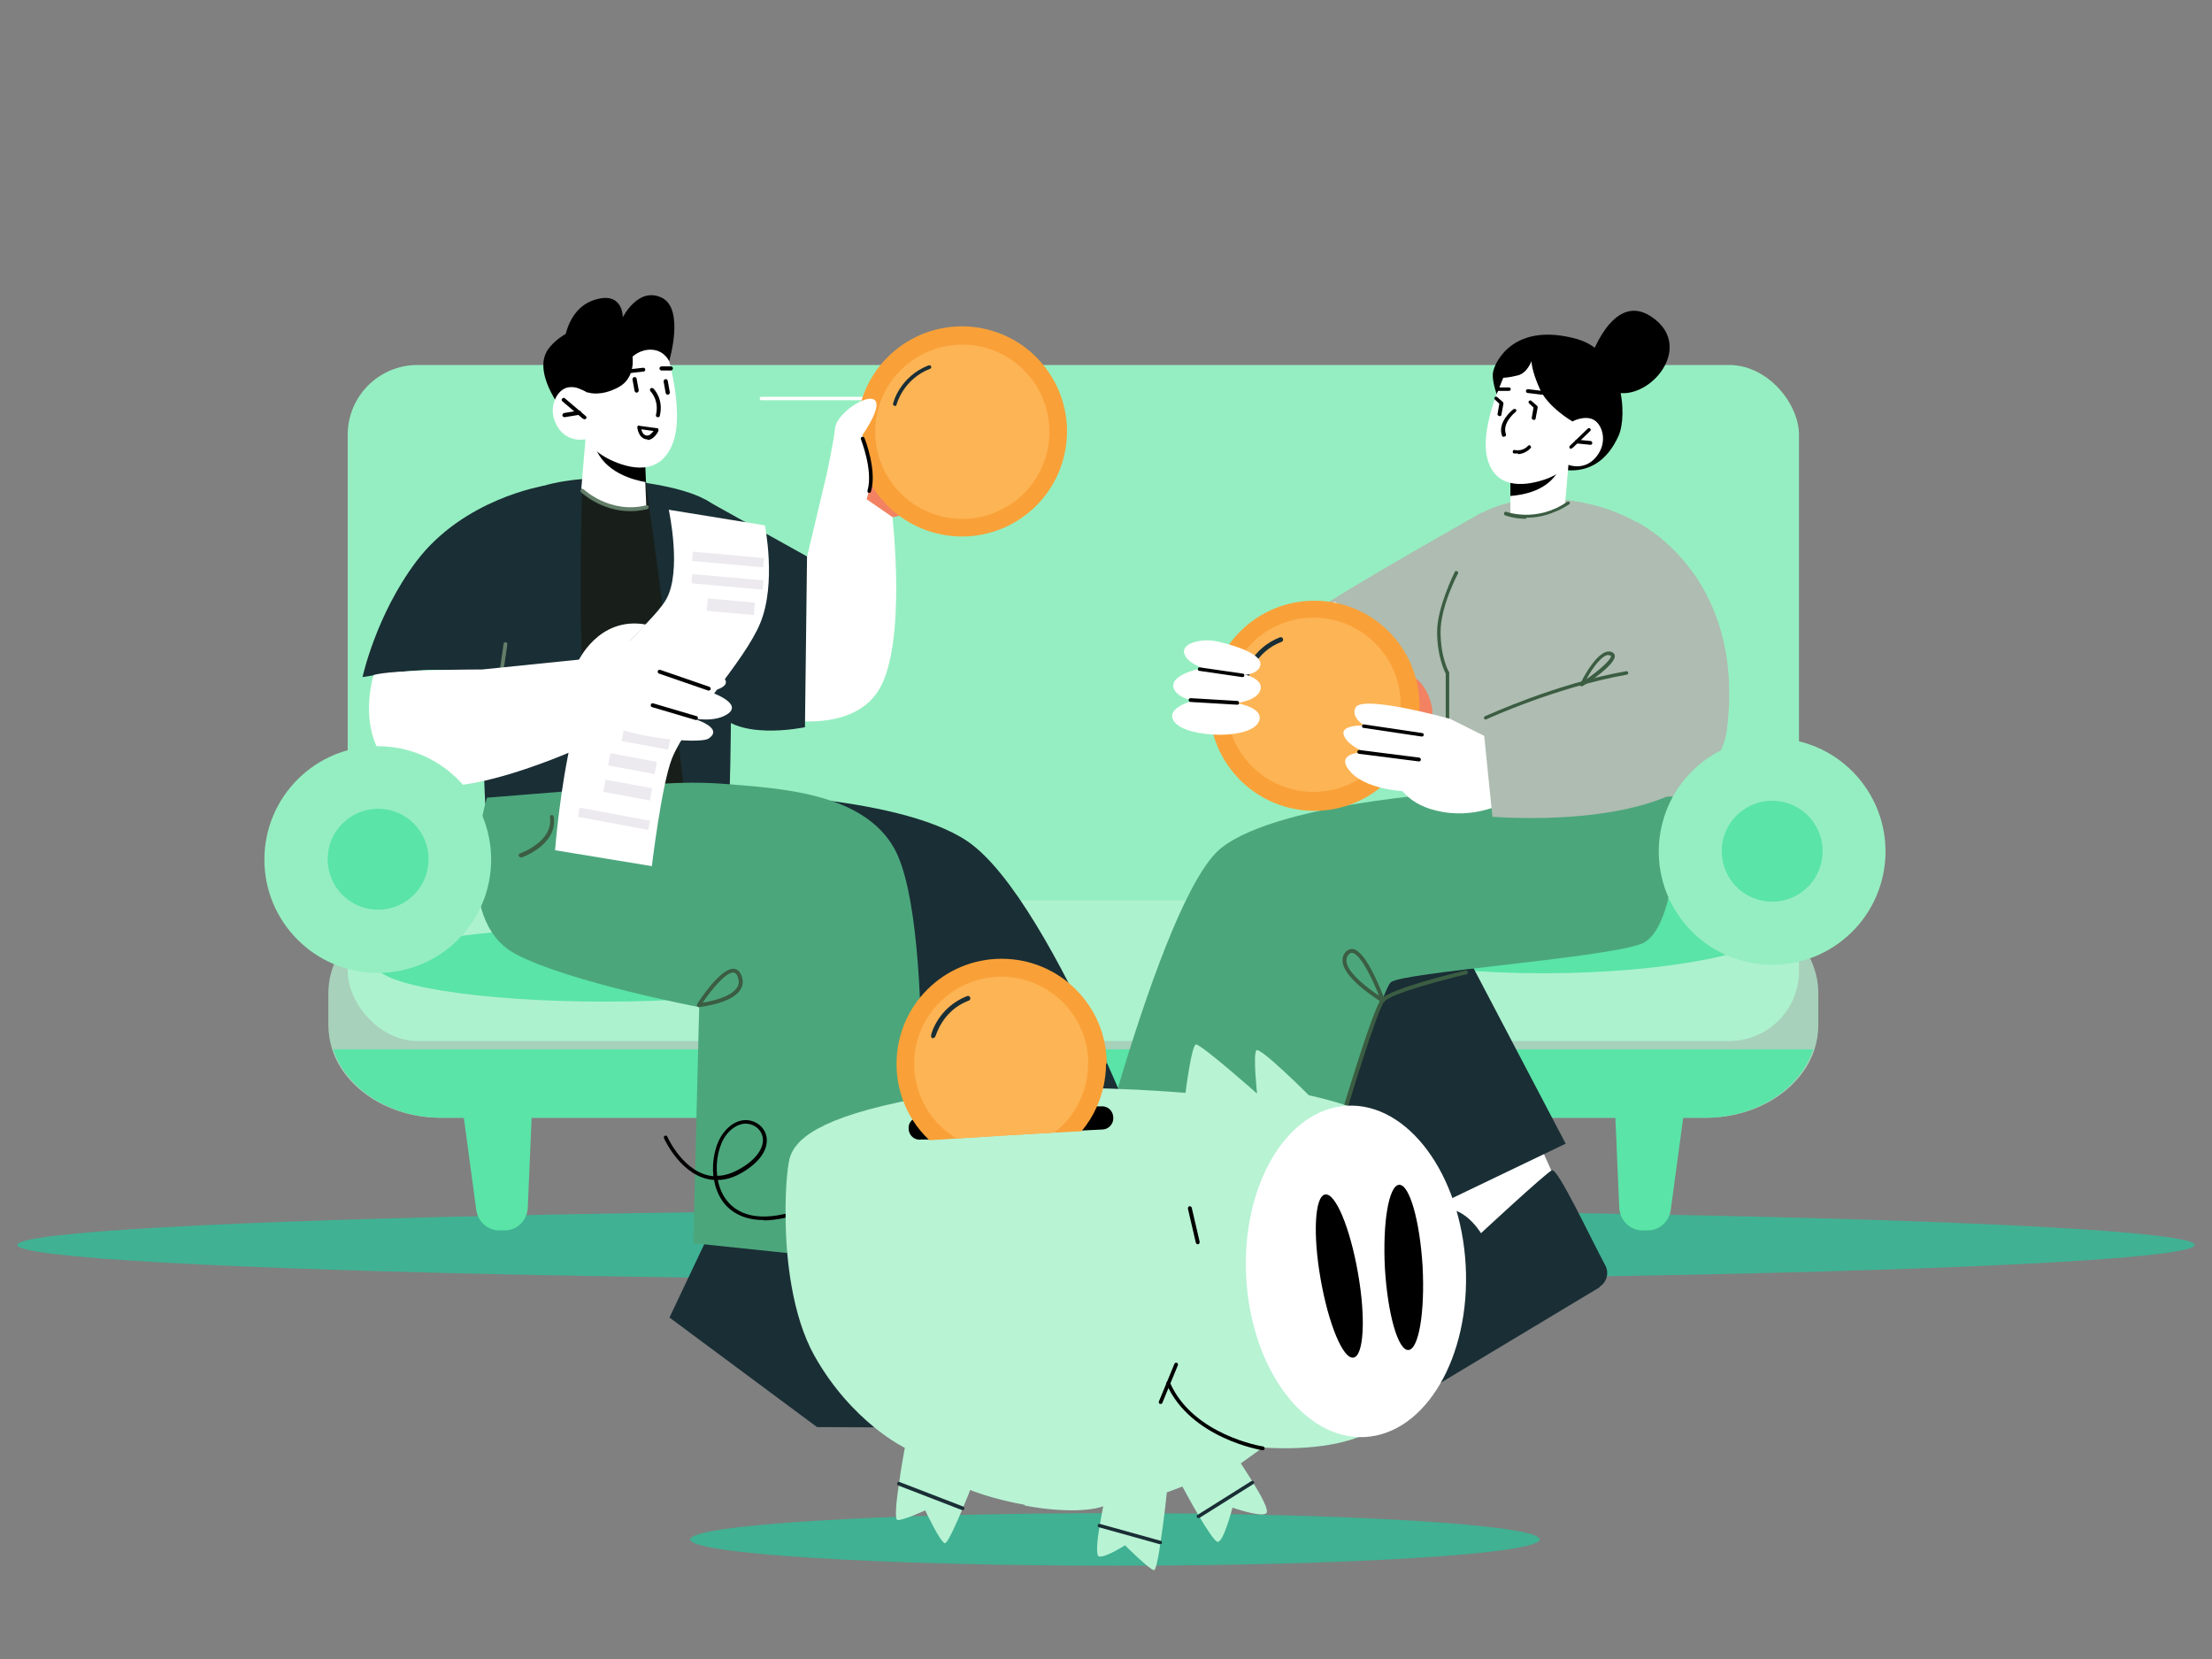 <?xml version="1.0" encoding="UTF-8"?>
<svg id="Livello_1" xmlns="http://www.w3.org/2000/svg" version="1.1" viewBox="0 0 640 480">
  <rect x="0" y="0" width="640" height="480" fill="#808080" stroke="none"/>
  <!-- Generator: Adobe Illustrator 29.0.1, SVG Export Plug-In . SVG Version: 2.1.0 Build 192)  -->
  <defs>
    <style>
      .st0 {
        fill: #4ca67c;
      }

      .st1 {
        fill: #aebcb1;
      }

      .st2, .st3 {
        fill: #00e3a5;
      }

      .st4 {
        fill: #fff;
      }

      .st5 {
        fill: #eceaef;
      }

      .st6 {
        fill: #f28262;
      }

      .st7 {
        fill: #1a2e35;
      }

      .st8 {
        fill: #627d68;
      }

      .st3 {
        isolation: isolate;
      }

      .st3, .st9 {
        opacity: .5;
      }

      .st10 {
        fill: #fdb455;
      }

      .st11 {
        fill: #95eec1;
      }

      .st12 {
        fill: #2c4632;
      }

      .st13 {
        fill: #f6b069;
      }

      .st14 {
        fill: #1d3021;
      }

      .st15 {
        opacity: .7;
      }

      .st16 {
        fill: #b8f3d4;
      }

      .st17 {
        fill: #5ae4a7;
      }

      .st18 {
        fill: #181f1a;
      }

      .st19 {
        fill: #f9a138;
      }

      .st20 {
        fill: #3b5d42;
      }
    </style>
  </defs>
  <g class="st9">
    <ellipse class="st2" cx="320" cy="360.2" rx="315" ry="10.2"/>
  </g>
  <g>
    <rect class="st11" x="100.6" y="105.6" width="419.9" height="195.6" rx="20.2" ry="20.2"/>
    <g class="st15">
      <path class="st16" d="M526.1,287.4v9.2c0,2.4-.4,4.8-1.1,7-3.7,11.4-16.4,19.8-31.4,19.8H127.5c-15,0-27.7-8.4-31.4-19.8-.7-2.3-1.1-4.6-1.1-7v-9.2c0-14.8,14.6-26.9,32.5-26.9h366.1c17.9,0,32.5,12,32.5,26.9Z"/>
    </g>
    <path class="st17" d="M145.9,356h-1.4c-3.4,0-6.2-2.5-6.7-5.9l-4.8-35.6h21.2l-1.5,35c-.2,3.6-3.1,6.5-6.7,6.5h-.1Z"/>
    <path class="st17" d="M475.3,356h1.4c3.4,0,6.2-2.5,6.7-5.9l4.8-35.6h-21.2l1.5,35c.2,3.6,3.1,6.5,6.7,6.5h.1Z"/>
    <path class="st4" d="M282.9,115.8h-62.6c-.3,0-.5-.2-.5-.5s.2-.5.5-.5h62.6c.3,0,.5.2.5.5s-.2.5-.5.5Z"/>
    <path class="st17" d="M524.6,303.6c-3.7,11.4-16.3,19.8-31.3,19.8H127.8c-15,0-27.6-8.4-31.4-19.8h428.2,0Z"/>
    <path class="st17" d="M513,269.2c0,5.9-29.7,12.4-66.4,12.4s-66.4-6.5-66.4-12.4,29.7-10.7,66.4-10.7,66.4,4.8,66.4,10.7Z"/>
    <ellipse class="st17" cx="175.1" cy="279.1" rx="66.4" ry="10.7"/>
  </g>
  <path class="st4" d="M335.6,370.4s-12.5,14.2-9.7,15.4,27-2.4,26.4-5-13.8-10.6-16.7-10.4h0Z"/>
  <path class="st1" d="M352.2,210.6s25.8,9.3,47.7,4.7c22.6-4.8,32.7-19,32.7-19l-3.7-48.1s-30.9,17.4-44.5,26c-11,7-25.6,16.3-25.6,16.3l-6.6,20.1h0Z"/>
  <polygon class="st6" points="371.8 356.5 364.9 389.6 330.1 382.3 335.8 351.2 371.8 356.5"/>
  <path class="st12" d="M361.1,414.1c2.5,0,4.5-1.9,4.7-4.3.6-9.7,3.2-31.5,1.3-31.6-2.4-.1-27,4.6-27,4.6,0,0,.1-13.5-10-11.7-7.8,1.4-17.2,9.5-21.1,13.1-1.3,1.2-2.8,1.9-4.5,2.2-7.2,1.3-27.2,5.6-28.1,15.5-1.1,12.1,4.2,11,6.6,11.2,2.1.1,61.5.8,78.2,1h-.1Z"/>
  <polygon class="st4" points="437.9 314.3 454.2 350.6 419.9 366 403.8 332.4 437.9 314.3"/>
  <path class="st7" d="M462.8,372.3c2.1-1.3,2.8-4,1.7-6.1-4.6-8.6-13.9-28.5-15.5-27.6-2.1,1.1-20.5,18.2-20.5,18.2,0,0-7-11.6-14.7-4.7-5.9,5.3-9.6,17.1-11.1,22.3-.5,1.7-1.4,3.1-2.6,4.3-5.5,4.9-20.2,19.1-15.8,28,5.4,10.8,9.3,7.2,11.5,6,1.8-1,52.7-31.7,67.1-40.3h-.1Z"/>
  <path class="st13" d="M400,379.2c-.2,0-.4,0-.5-.3-.2-.3,0-.6.2-.8l11.9-7.1c.3-.2.6,0,.8.2.2.3,0,.6-.2.8l-11.9,7.1h-.3Z"/>
  <polygon class="st7" points="414.2 257 453 330.9 395.5 358.5 372.1 313.8 388.4 259.1 414.2 257"/>
  <path class="st0" d="M485.6,228.7s.9,40.4-11,44.5c-12.4,4.2-68.7,8.1-72.2,11-3.5,2.9-27.2,83.5-27.2,83.5l-64.5-6s24.5-102.1,42.7-116.4c17.7-13.9,75-16.6,75-16.6h57.2,0Z"/>
  <path class="st20" d="M387.2,328.1h-.2c-.3,0-.5-.4-.4-.7.4-1.4,10.4-35.2,13-38.3,2.6-3.1,22.2-7.8,24.4-8.3.3,0,.6.1.7.4,0,.3-.1.6-.4.7-6,1.4-21.8,5.5-23.8,7.9s-9.9,28.2-12.7,37.9c0,.2-.3.4-.5.4h-.1Z"/>
  <path class="st20" d="M400.1,290h-.3c-.4-.3-10.4-6.3-11.3-11.4-.2-1.1,0-2.1.7-3,.8-1,1.7-1.1,2.3-1,4,.7,8.6,13.3,9.2,14.7,0,.2,0,.5-.2.6-.1,0-.2.1-.4.1h0ZM391.1,275.7c-.3,0-.6.1-1,.6-.5.6-.6,1.3-.5,2.1.6,3.5,6.6,7.8,9.4,9.7-2-5.1-5.4-12-7.7-12.4h-.2,0Z"/>
  <path d="M434.8,118.7s-3.5-7.7-2.8-11.1,6.4-14.5,24.3-9.5c13.3,3.8,14.7,21.9,12,28-7.1,15.7-21.3,8.2-21.3,8.2,0,0-22.8-6.9-12.1-15.7h-.1Z"/>
  <path class="st1" d="M487.3,230.5s-1-68-5.1-72.6c-12.6-14-42.4-18.4-56.7-7.4-9,6.9-7.3,27.3-6.5,57.6.5,17.1,1.2,23.2,1.2,23.2l67.1-.9h0Z"/>
  <path class="st4" d="M437,136.7v11.7s-.6,1.1,5.3,1.1c7.8,0,10.5-3.3,10.5-3.3l1-11.7-2.4.3-14.3,1.9h-.1Z"/>
  <path d="M437,137.1v6.4c3.8-.3,10.7-1.5,13.9-7.3.2-.5.4-.9.5-1.3l-14.3,2.1h-.1Z"/>
  <path class="st4" d="M436.2,106.4s-8.1,16.2-6,25.7,10.7,8.5,15.9,6.9c5.2-1.5,7.7-4.5,7.7-4.5,0,0,4.7,1.9,8.1-2.4,3.4-4.2,1.7-9.4-.9-10.7-2.6-1.3-6,.5-6,.5l2.8-4.7s-9.3-25.1-21.5-10.8h-.1Z"/>
  <path d="M454.9,121.9s-7.1-4.1-9.4-9.4c-2.4-5.3-2.4-8-2.4-8,0,0-1.2,3.4-3.9,4.1-2.7.7-4.3.7-4.3.7l-1.9,4.8,1.1-9.2s7.3-3.5,8.3-3.4c1,0,13.5.5,14.2,1.2.7.8,4,10.3,4,10.3v4.3l-5.7,4.7h0Z"/>
  <path class="st20" d="M441.6,150.1c-3.5,0-5.9-.9-6.1-1-.3,0-.4-.4-.3-.7.1-.3.4-.4.7-.3,0,0,8.7,3.2,17.5-2.9.2-.2.6,0,.7,0,.2.2.1.6-.1.7-4.6,3.1-9,3.9-12.4,3.9v.2Z"/>
  <path class="st20" d="M418.8,210.8c-.3,0-.5-.2-.5-.5v-15.4c-.4-.8-2.5-5.1-2.5-12.1s4.9-16.9,5.1-17.3c.1-.3.5-.4.7-.2.3.1.4.5.2.7,0,0-5,9.4-5,16.8s2.4,11.7,2.5,11.7v15.9c0,.3-.2.5-.5.5h0Z"/>
  <path d="M454.6,129.9c-.1,0-.3,0-.4-.2-.2-.2-.2-.5,0-.7l5.2-5c.2-.2.5-.2.7,0s.2.5,0,.7l-5.2,5c-.1,0-.2,0-.4,0h0Z"/>
  <path d="M460.2,128.7l-4-.4c-.3,0-.5-.3-.5-.6s.3-.5.6-.5l3.9.4c.3,0,.5.3.5.6s-.3.5-.5.5Z"/>
  <path d="M446.1,114.2h0l-4.1-.5c-.3,0-.5-.3-.5-.6s.3-.5.6-.5l4.1.5c.3,0,.5.3.5.6s-.3.5-.5.5h-.1Z"/>
  <path d="M436.6,113.1h-3.1c-.3,0-.5-.2-.5-.5s.2-.5.5-.5h3.1c.3,0,.5.2.5.5s-.2.5-.5.5Z"/>
  <path d="M435.1,126.4c-.2,0-.4,0-.5-.3-1.5-4,3.1-7.6,3.3-7.7.2-.2.6,0,.7,0,.2.2.1.6,0,.7,0,0-4.1,3.2-2.9,6.5.1.3,0,.6-.3.7h-.3Z"/>
  <path d="M443.6,121.4h0c-.3,0-.5-.3-.4-.6l.5-2.9-1.3-1.2c-.2-.2-.2-.5,0-.7s.5-.2.7,0l1.6,1.4c.1,0,.2.3.2.5l-.6,3.2c0,.3-.3.4-.5.4h-.2Z"/>
  <path d="M433.7,120.3h0c-.3,0-.5-.3-.4-.6l.5-2.9-1.3-1.2c-.2-.2-.2-.5,0-.7s.5-.2.7,0l1.6,1.4c.1,0,.2.3.2.5l-.6,3.2c0,.3-.3.4-.5.4h-.2Z"/>
  <path class="st4" d="M388.3,185.3c-.5,0-1-.2-1.3-.5-2.1-2-1.3-9.2-1.3-10.1s.2-.4.4-.5c.2,0,.4,0,.6.2.5.7,4.5,7.1,3.4,9.7-.2.6-.7,1-1.4,1.1h-.4ZM386.7,176.4c-.2,2.6-.1,6.5,1.1,7.6.2.2.5.3.8.2.3,0,.5-.2.6-.5.6-1.3-1-4.8-2.5-7.4h0Z"/>
  <path d="M459.9,104.4s6.4-20.2,17.7-12.9c14.2,9.2-2.5,27.2-12.6,21-10.1-6.1-5.1-8.2-5.1-8.2h0Z"/>
  <path d="M439.2,131.2c-.3,0-.7,0-1.1,0-.3,0-.5-.3-.4-.6,0-.3.3-.5.6-.4,2.4.5,3.8-1.2,3.8-1.2.2-.2.5-.3.7,0,.2.2.3.5,0,.7,0,0-1.4,1.7-3.8,1.7h.2Z"/>
  <path class="st6" d="M409,195.8s3.6,2,5.1,7.9-2.5,5-2.5,5l-3.2-1.3.7-11.6h-.1Z"/>
  <path class="st4" d="M404.6,226.9s2.3,6.2,12.7,8c11,2,19.7-3.5,19.7-3.5l-5.6-17.5-11.8-5.9-15,18.9h0Z"/>
  <circle class="st19" cx="380.3" cy="204.2" r="30.4"/>
  <circle class="st10" cx="380.1" cy="203.9" r="25.2" transform="translate(-32.9 328.5) rotate(-45)"/>
  <path class="st7" d="M360.6,196.6h-.2c-.4,0-.6-.5-.5-.9,0-.3,2-8,10.4-11.3.4-.1.8,0,.9.4s0,.8-.4.9c-7.7,2.9-9.5,10.2-9.6,10.2,0,.3-.4.6-.7.6h.1Z"/>
  <path class="st4" d="M346.7,202.3s-10.4,2.2-6.8,6.7c3.7,4.6,23,5.2,24.5-.7s-17.7-6-17.7-6Z"/>
  <path class="st4" d="M347,193.5s-10.4,2.2-6.8,6.7c3.7,4.6,23,5.2,24.5-.7s-17.7-6-17.7-6Z"/>
  <path class="st4" d="M352.6,185.7c-2.4-.6-4.8-.6-7.1.1-2,.6-3.8,1.9-2.5,4.1,2.5,4.5,19.3,8,21.5,3.1,1.6-3.6-7.2-6.2-11.8-7.3h-.1Z"/>
  <path d="M358,203.9l-13.6-.8c-.3,0-.5-.3-.5-.6s.3-.5.6-.5l13.5.8c.3,0,.5.3.5.6s-.2.5-.5.5Z"/>
  <path d="M359.4,195.9h0l-12.4-1.8c-.3,0-.5-.3-.4-.6,0-.3.3-.5.6-.4l12.4,1.8c.3,0,.5.3.4.6,0,.3-.3.4-.5.4h-.1Z"/>
  <path class="st1" d="M473.3,150.9s31.8,14.8,26.4,59.8c-3.7,31.2-67.9,25.6-67.9,25.6l-3-29.6s33.2-9,36-10.5c5.4-2.9,8.4-45.2,8.4-45.2h.1Z"/>
  <path class="st20" d="M429.9,208.2c-.2,0-.4-.1-.5-.3-.1-.3,0-.6.3-.7.2,0,20.3-9.4,40.8-13,.3,0,.6.1.6.4s-.1.6-.4.6c-20.4,3.6-40.4,12.8-40.6,12.9h-.2,0Z"/>
  <path class="st20" d="M457.6,198.6c-.1,0-.2,0-.3-.1-.2-.2-.2-.4-.1-.6.5-1.1,5.2-10.5,9-9.3.8.3,1,.8,1,1.1.3,2.4-7,7.4-9.3,8.8h-.3ZM465.4,189.5c-1.9,0-4.6,3.7-6.4,7,3.8-2.6,7.2-5.7,7.1-6.7,0,0,0-.1-.3-.2h-.4Z"/>
  <path class="st4" d="M419.6,208s-25.4-7.1-27.4-3.3c-1.5,2.8,2.5,5.2,2.5,5.2,0,0-7-.3-5.9,2.8s6.1,4.9,6.1,4.9c0,0-9.7,0-3.8,6.1,4.8,4.9,17,6.4,27,4.8,10.1-1.6,1.6-20.5,1.6-20.5h-.1Z"/>
  <path d="M411.3,213.1h0l-16.8-2.5c-.3,0-.5-.3-.4-.6,0-.3.3-.5.6-.4l16.8,2.5c.3,0,.5.3.4.6,0,.3-.3.4-.5.4h-.1Z"/>
  <path d="M410.5,220.3h0l-17.3-2.2c-.3,0-.5-.3-.5-.6s.3-.5.6-.5l17.3,2.2c.3,0,.5.3.5.6s-.3.5-.5.5h-.1Z"/>
  <path class="st14" d="M326.6,352.6s11.2,13.3,13.8,14.6c2.6,1.3,29.8,10.6,35,15.7s5.5,15.2,4,16.1-91-.4-91-.4l-.7-43.2,39-2.8h0Z"/>
  <path class="st7" d="M337.9,350.7s-32.5-90-58-107.3c-20.7-14-73.9-14.1-73.9-14.1l42.8,79.6,31.2,54.1,58-12.3h-.1Z"/>
  <path class="st6" d="M245,125s18.5-9.3,25.4-7.3,3,6.3,3,6.3c0,0,2.4,2.7,1.1,5.4l-1.4,2.7s1.1,1.1.3,4.9c-.8,3.8-10.4,16.3-22.6,11.9-12.3-4.5-5.8-23.9-5.8-23.9h0Z"/>
  <path class="st18" d="M198,148.5l-11.2-9-14.2-1.1-13.1,4.8,6.8,84.5s20.6,5.6,34.1-1.5c13.6-7.2-2.5-77.8-2.5-77.8h.1Z"/>
  <path class="st7" d="M145.6,146.6c6.4-5.9,16.8-7.5,22.9-8,0,0-1.5,40,.6,64.6,1.2,13.9,1.9,23.6,2.3,29.4-14.7.4-31,0-31,0,0,0-4.2-77.2,5.2-86Z"/>
  <path class="st7" d="M211.5,202.2c0,14.9-.4,26.9-.4,26.9,0,0-2.8,1.9-12.8,3.7-.5-6.4-3.3-28.1-5.1-44.4-2.2-20.8-6.4-48.9-6.4-48.9l-18.3-.9c1.9,0,3.3-.2,4.2-.2s.8,0,.8,0c0,0,20.7.8,30.5,6.1,0,0,.2,0,.7.4,1.7,1,3,2.1,3.7,3.4,2.9,5.1,3.3,32.4,3.1,53.8h0Z"/>
  <path class="st7" d="M157.2,140.6s-23.1,3.7-36.8,21.9c-11.7,15.6-15.5,33.4-15.5,33.4,0,0,13-2.2,20.9-2.1,7.9,0,19.2,1,19.2,1,0,0,12.2-54.2,12.2-54.2Z"/>
  <path d="M193.6,104.5s4.6-15.2-2.2-18.4-11.2,5.7-11.2,5.7c0,0-15.4,1-21.5,9.1-6,8.1,8,22.9,8,22.9l26.9-19.4h0Z"/>
  <path class="st4" d="M169.4,127.1l-1.2,14.2s2.2,4.3,10.4,5.7c6.1,1,8.4-.2,8.4-.2l-.3-7.3-.3-7.1-14.7-4.6-2.5-.8h.2Z"/>
  <path d="M171.9,127.9c0,.4.1.9.3,1.4,2.6,7.4,11.1,9.6,14.7,10.2l-.3-7.1-14.7-4.6h0Z"/>
  <path class="st4" d="M192.5,100.4s5.9,18.4,2.1,28c-3.8,9.6-12.7,7.1-17.9,4.7-5.2-2.5-7.4-6-7.4-6,0,0-5.2,1.2-8.1-3.8-2.9-5-.3-10.2,2.7-11.1s6.2,1.5,6.2,1.5l-2.2-5.4s13.9-24.9,24.4-7.8h.2Z"/>
  <path d="M169.1,121.2c-.1,0-.3,0-.4,0l-6-5.1c-.2-.2-.3-.6,0-.8.2-.2.6-.3.8,0l6,5.1c.2.2.3.6,0,.8-.1,0-.3.2-.4.2h0Z"/>
  <path d="M163.3,120.7c-.3,0-.5-.2-.6-.5,0-.3.2-.6.5-.7l4.3-.7c.3,0,.6.2.7.5s-.2.6-.5.7l-4.3.7h0Z"/>
  <path d="M190.3,120.7h-.1c-.3,0-.5-.4-.4-.7,1-4.2-1.6-6.8-1.6-6.8-.2-.2-.2-.6,0-.8.2-.2.6-.2.8,0,.1,0,3.1,3,1.9,7.9,0,.3-.3.4-.5.4h0Z"/>
  <path d="M193.2,114.2c-.3,0-.5-.2-.6-.5l-.6-3.3c0-.3.1-.6.5-.7.3,0,.6,0,.7.5l.6,3.3c0,.3-.1.6-.5.7h-.1,0Z"/>
  <path d="M184.2,113.6c-.3,0-.5-.2-.6-.5l-.6-3.3c0-.3.1-.6.5-.7.3,0,.6,0,.7.5l.6,3.3c0,.3-.1.6-.5.7h-.1,0Z"/>
  <path d="M193.6,104.5s-1.3-3-4.8-3.3-5.8,2-5.8,2c0,0,1,6.1-4,8.8-5.1,2.8-8.7,1.6-8.7,1.6l-3.4-1.5-2.1-5.3,11-10,13.6-5.8,5.1,5.5-.9,8h0Z"/>
  <path class="st8" d="M182.4,147.9c-8.5,0-14.2-5.4-14.3-5.5-.2-.2-.2-.6,0-.8.2-.2.6-.2.8,0,0,0,7.6,7.2,18.1,4.6.3,0,.6,0,.7.4,0,.3-.1.6-.4.7-1.7.4-3.3.6-4.8.6h-.1Z"/>
  <path d="M180.2,91.9s.2-7.9-8.3-5.1c-8.5,2.8-8.8,13.5-8.8,13.5l17.1-8.4Z"/>
  <path d="M194.1,107.2h-2.7c-.3,0-.6-.3-.6-.6s.3-.6.6-.6h2.7c.3,0,.6.3.6.6s-.3.6-.6.6Z"/>
  <path d="M181.8,108c-.3,0-.5-.2-.6-.5,0-.3.2-.6.5-.6l4.4-.5c.3,0,.6.2.6.5s-.2.6-.5.6l-4.4.5h0Z"/>
  <path class="st8" d="M145.2,193.8h0c-.3,0-.5-.3-.5-.6l1-6.9c0-.3.3-.5.6-.5s.5.3.5.6l-1,6.9c0,.3-.3.5-.6.5Z"/>
  <path class="st4" d="M239.3,136.7l-7.9,33.2-6.8,37.9s21.8,5.1,29.8-8.4c8-13.5,3.8-49.8,3.8-49.8l-18.8-13h-.1Z"/>
  <path class="st7" d="M250.1,360.7s4.5,17.8,8.2,19.6c3.7,1.9,19.5,11.9,28,20.9,7.2,7.6,0,11.9,0,11.9l-49.9-.2-42.7-31.7,15.5-32.7,41,12.1h-.1Z"/>
  <path class="st0" d="M264.9,366.4s6.8-97.8-6.2-121c-9.1-16.1-33-17.3-49.2-18.6-6.3-.5-12.6-.4-18.9,0l-49.7,4s-10.9,35.1,8.4,45.3c15.4,8.1,53,15.3,53,15.3l-1.7,68.3,64.1,6.7h.2Z"/>
  <path class="st20" d="M150.6,248c-.2,0-.5-.1-.5-.4-.1-.3,0-.6.4-.7,0,0,9.7-3.4,8.6-10.5,0-.3.2-.6.5-.6s.6.2.6.5c1.3,8.1-9.2,11.8-9.3,11.8h-.3Z"/>
  <path class="st7" d="M204.6,144.9l28.9,16.1-.6,49.4s-21.4,4.6-26.4-6.1c-7.8-17-1.9-59.4-1.9-59.4h0Z"/>
  <path class="st4" d="M193.5,147.5s3.9,17.9-.8,26c-4.8,8.1-22.6,19.9-27.1,39.3-3.6,15-5,33.2-5,33.2l28,4.6s2.8-23.4,5.8-31.1c4.5-11.2,20.9-27.8,25.6-39.3,4.7-11.5,1.3-28.2,1.3-28.2l-27.7-4.5h-.1Z"/>
  <rect class="st5" x="176.2" y="226.6" width="2.7" height="20.7" transform="translate(-87.7 368.3) rotate(-79.5)"/>
  <rect class="st5" x="186.9" y="190.4" width="2.7" height="20.7" transform="translate(-40 354.4) rotate(-80.8)"/>
  <rect class="st5" x="209.1" y="158" width="2.7" height="20.7" transform="translate(24.1 363) rotate(-84.9)"/>
  <rect class="st5" x="182.9" y="197.3" width="2.7" height="20.7" transform="translate(-50.2 356.4) rotate(-80.8)"/>
  <rect class="st5" x="209.3" y="151.6" width="2.7" height="20.7" transform="translate(30.6 357.3) rotate(-84.9)"/>
  <circle class="st19" cx="278.4" cy="124.9" r="30.4" transform="translate(92.3 366.7) rotate(-76.6)"/>
  <circle class="st10" cx="278.5" cy="125" r="25.2" transform="translate(56 334) rotate(-67.4)"/>
  <path class="st7" d="M258.9,117.4h-.1c-.3,0-.5-.4-.4-.6,0-.3,2-7.9,10.3-11.1.3,0,.6,0,.7.3s0,.6-.3.7c-7.8,3-9.7,10.3-9.7,10.4,0,.2-.3.4-.5.4h0Z"/>
  <rect class="st5" x="179.8" y="221.7" width="3.6" height="13.7" transform="translate(-76.2 365.5) rotate(-79.5)"/>
  <rect class="st5" x="181.2" y="214.2" width="3.6" height="13.7" transform="translate(-67.7 360.6) rotate(-79.5)"/>
  <rect class="st5" x="185.1" y="207" width="3.6" height="13.7" transform="translate(-57.4 358.7) rotate(-79.5)"/>
  <rect class="st5" x="195.9" y="188.4" width="3.6" height="13.7" transform="translate(-26.7 359.2) rotate(-80.8)"/>
  <rect class="st5" x="209.6" y="168.7" width="3.6" height="13.7" transform="translate(17.8 370.5) rotate(-84.9)"/>
  <path class="st4" d="M108.1,195.3s-6.7,20.9,9.8,30.2c16.5,9.3,65.1-16.2,65.1-16.2l-7.2-19.3-36.3,3.7s-26.1,0-31.4,1.6Z"/>
  <path class="st20" d="M202.2,291.4c-.2,0-.4-.1-.5-.3-.1-.2-.1-.4,0-.6.7-1.1,6.9-10.6,10.7-10.2,1,.1,1.7.8,2.2,2.1.5,1.4.4,2.8-.4,4-2.6,4-11.5,4.9-11.9,5h-.1ZM212.1,281.4c-2.2,0-6.2,4.9-8.8,8.7,2.5-.4,8.1-1.6,9.9-4.3.6-.9.7-1.9.3-3-.4-1.3-1-1.3-1.2-1.4h-.2Z"/>
  <path class="st4" d="M186.8,180.7l-4.5,4.7,12.9,4.1s13.1,4.6,14.6,7.1-4.6,3.5-4.6,3.5c0,0,9.4,3.1,5.7,6.2-3.8,3-10.6,1.5-10.6,1.5,0,0,9.5,2.7,4.7,5.9-2.6,1.7-26.5,0-37.5-8.2-11-8.3-.4-13.8-.4-13.8,0,0,5.9-13.5,19.8-11h0Z"/>
  <path d="M205.1,199.8h-.2l-14.2-4.9c-.3-.1-.5-.4-.4-.7s.4-.5.7-.4l14.2,4.9c.3.1.5.4.4.7,0,.2-.3.4-.5.4Z"/>
  <path d="M201.4,208.3h-.2l-12.5-3.7c-.3,0-.5-.4-.4-.7,0-.3.4-.5.7-.4l12.5,3.7c.3,0,.5.4.4.7,0,.2-.3.4-.5.4Z"/>
  <path d="M187.3,127.1h-.4c-2.3-.5-2.5-3.4-2.5-3.5,0-.2,0-.3.2-.4.1,0,.3-.2.4,0l5.1.7c.2,0,.3,0,.4.3v.5c0,0-1.2,2.6-3.2,2.6h0ZM185.5,124.1c.2.7.5,1.7,1.5,1.9.9.2,1.6-.7,2.1-1.3l-3.6-.5h0Z"/>
  <path class="st13" d="M318.3,387.2l-13.9-.2c-.3,0-.6-.3-.6-.6s.3-.6.6-.6,13.9.2,13.9.2c.3,0,.6.3.6.6s-.3.6-.6.6Z"/>
  <path class="st4" d="M239.3,136.7s2-9.4,2.3-12.8c.4-4.1,8.9-10,11.4-8.2s-3.5,10.2-3.5,10.2c0,0,5.8,19.7-2.1,21.7-7.8,2-8-10.9-8-10.9h0Z"/>
  <path d="M251.6,142.6h-.2c-.3,0-.5-.4-.4-.7,1.7-5.7-1.9-14.7-1.9-14.8-.1-.3,0-.6.3-.7s.6,0,.7.3c.2.4,3.7,9.5,1.9,15.5,0,.2-.3.4-.5.4h0Z"/>
  <circle class="st11" cx="512.8" cy="246.3" r="32.8" transform="translate(-47.6 344.6) rotate(-35.6)"/>
  <circle class="st17" cx="512.8" cy="246.4" r="14.6" transform="translate(-47.3 346.4) rotate(-35.8)"/>
  <circle class="st11" cx="109.3" cy="248.7" r="32.8"/>
  <circle class="st17" cx="109.4" cy="248.6" r="14.6"/>
  <path class="st3" d="M445.5,445.4c0,4.2-55,7.6-122.9,7.6s-122.9-3.4-122.9-7.6,55-7.6,122.9-7.6,122.9,3.4,122.9,7.6Z"/>
  <path class="st13" d="M321.9,384.8h-13c-.3,0-.6-.3-.6-.6s.3-.6.6-.6h13c.3,0,.6.3.6.6s-.3.6-.6.6Z"/>
  <path d="M221,353c-3.5,0-6.4-.8-8.8-2.4-3.7-2.5-5.1-6.3-5.6-9.2-9.3-.6-14.3-11.7-14.5-12.1-.1-.3,0-.6.3-.7s.6,0,.7.3c0,.1,4.8,10.7,13.3,11.4-.5-4.5.6-9.5,2.9-12.5,2.2-2.9,5.2-4.3,8.1-3.5,2.3.6,4.1,2.5,4.4,4.8.5,3.5-2,7.1-6.8,10-2.5,1.5-4.9,2.3-7.3,2.3.5,2.7,1.8,6,5.1,8.3,3.5,2.4,8.3,2.9,14.4,1.5.5-.1,1-.2,1.5-.4.3,0,.6,0,.7.4,0,.3,0,.6-.4.7-.5.1-1.1.3-1.6.4-2.3.5-4.5.8-6.4.8h0ZM215.8,325.1c-2,0-4.1,1.2-5.7,3.3-2.1,2.8-3.1,7.5-2.6,11.8,2.2,0,4.5-.8,6.9-2.2,4.4-2.6,6.7-5.9,6.3-8.8-.3-1.9-1.7-3.4-3.6-3.9-.4-.1-.9-.2-1.3-.2h0Z"/>
  <path class="st16" d="M400.8,354c-2.9-17.5-6.7-32.4-9.1-33.4-.9-.4-1.9-.7-2.9-1-4.9-1.6-10.1-2.7-10.1-2.7,0,0-14.2-14.2-15.2-13s.2,12.5.2,12.5c0,0-16.4-14.5-17.7-14.2-1.3.4-3,14-3,14,0,0-22.6-2-46.7-1.4-10.4.3-21,1.2-30.1,2.9-30.6,5.6-35.9,12.5-37.5,16.7-.7,1.7-1.5,8.4-1.4,17.2,0,12.5,1.9,29.1,8.3,40.6,10.9,19.4,26.2,26.7,26.2,26.7,0,0-1,5.2-1.7,10.4-.8,5.2-1.3,10.4-.4,10.5,1.7.1,8-2.8,8-2.8,0,0,4.4,9.4,5.7,9.5.8,0,3.3-5.7,5.2-10.2,1.2-2.8,2.1-5.2,2.1-5.2,0,0,6.3,2.6,15.8,4.3v.2c1.6.3,3.3.6,5,.8,12.8,1.6,17.7-.6,17.7-.6,0,0-.5,2.5-1,5.4-.7,4-1.2,8.7-.3,9.1,1.7.6,7.6-3.2,7.6-3.2,0,0,7.1,7.1,8.4,7.2.5,0,1.3-3.7,1.9-8.2,1-6.4,1.8-14.3,1.8-14.3l4.5-1.7s2.3,4.3,4.7,8.4c2.3,3.8,4.6,7.5,5.5,7.6,1.7.2,4.3-9.9,4.3-9.9,0,0,7.9,2.8,9.7,1.7,1.1-.7-1.5-5.3-3.9-9.2-1.8-2.9-3.4-5.3-3.4-5.3l6.4-4.6s17.8,1.6,29.3-3.7c3-1.3,5.5-3.2,7.3-5.6,2.4-3.3,3-11.8,2.6-22.3-.4-10.2-1.9-22.4-3.7-33.4v.2Z"/>
  <path class="st7" d="M278.5,436.9h-.2l-18.4-7.1c-.3-.1-.4-.4-.3-.7.1-.3.4-.4.7-.3l18.4,7.1c.3.1.4.4.3.7,0,.2-.3.3-.5.3Z"/>
  <ellipse class="st4" cx="392.3" cy="367.8" rx="31.8" ry="48" transform="translate(-19.3 21.8) rotate(-3.1)"/>
  <path d="M411.6,366.4c.7,13.2-1.1,24-4.1,24.2s-6-10.4-6.8-23.6c-.7-13.2,1.1-24,4.1-24.2s6,10.4,6.8,23.6Z"/>
  <path d="M392.9,368.3c2.3,13,1.7,24-1.3,24.5s-7.2-9.6-9.5-22.7c-2.3-13-1.7-24,1.3-24.5s7.2,9.6,9.5,22.7Z"/>
  <path d="M346.6,360c-.3,0-.5-.2-.6-.4l-2.3-9.9c0-.3.1-.6.4-.7.3,0,.6.1.7.4l2.3,9.9c0,.3-.1.6-.4.7h-.1Z"/>
  <path d="M335.8,406.2h-.2c-.3-.1-.4-.5-.3-.7l4.5-10.9c.1-.3.5-.4.7-.3.3.1.4.5.3.7l-4.5,10.9c0,.2-.3.3-.5.3Z"/>
  <path d="M365.3,419.6h0c-.2,0-20.9-3.4-27.8-19.2-.1-.3,0-.6.3-.7s.6,0,.7.3c6.6,15.2,26.7,18.5,26.9,18.5.3,0,.5.3.5.6s-.3.5-.6.5h0Z"/>
  <path d="M322.1,323.3v.5c-.1,1.6-1.5,3-3.2,3l-6,.3-7.9.4-13.7.8-14.5.9-7.9.5h-2.4c-1.9.3-3.5-1.2-3.6-3v-.5c0-.9.5-1.8,1.2-2.3.5-.4,1.2-.7,1.9-.8l3.7-.2,23.9-1.5,17.7-1,6-.3h1.2c1.9-.2,3.5,1.2,3.6,3.1h0Z"/>
  <path class="st7" d="M335.7,446.8h-.1l-17.6-4.9c-.3,0-.4-.4-.4-.6,0-.3.4-.4.6-.4l17.6,4.9c.3,0,.4.4.4.6s-.3.4-.5.4Z"/>
  <path class="st7" d="M346.7,439.2c-.2,0-.3,0-.4-.2-.2-.2,0-.6.2-.7l15.6-9.8c.2-.1.6,0,.7.2.2.2,0,.6-.2.7l-15.6,9.8h-.3Z"/>
  <path class="st19" d="M320,307.8c0,4.5-1,8.7-2.7,12.5-1.1,2.5-2.6,4.9-4.4,7l-7.9.4-13.7.8-14.5.9-7.9.5c-1.8-1.7-3.5-3.7-4.8-5.8-3-4.7-4.7-10.3-4.7-16.3,0-16.8,13.6-30.4,30.4-30.4s30.4,13.6,30.4,30.4h-.2Z"/>
  <path class="st10" d="M314.8,307.8c0,4.7-1.3,9.1-3.5,12.8-1.6,2.7-3.7,5.2-6.3,7.1l-13.7.8-14.5.9c-2.7-1.6-5.2-3.8-7.1-6.3-3.2-4.2-5.2-9.5-5.2-15.3,0-13.9,11.3-25.2,25.2-25.2s25.2,11.3,25.2,25.2h-.1Z"/>
  <path class="st7" d="M270.1,300.4h-.2c-.4,0-.6-.5-.5-.9,0-.3,2-8,10.4-11.3.4-.1.8,0,.9.4s0,.8-.4.9c-7.7,2.9-9.5,10.2-9.6,10.2,0,.3-.4.6-.7.6h.1Z"/>
</svg>